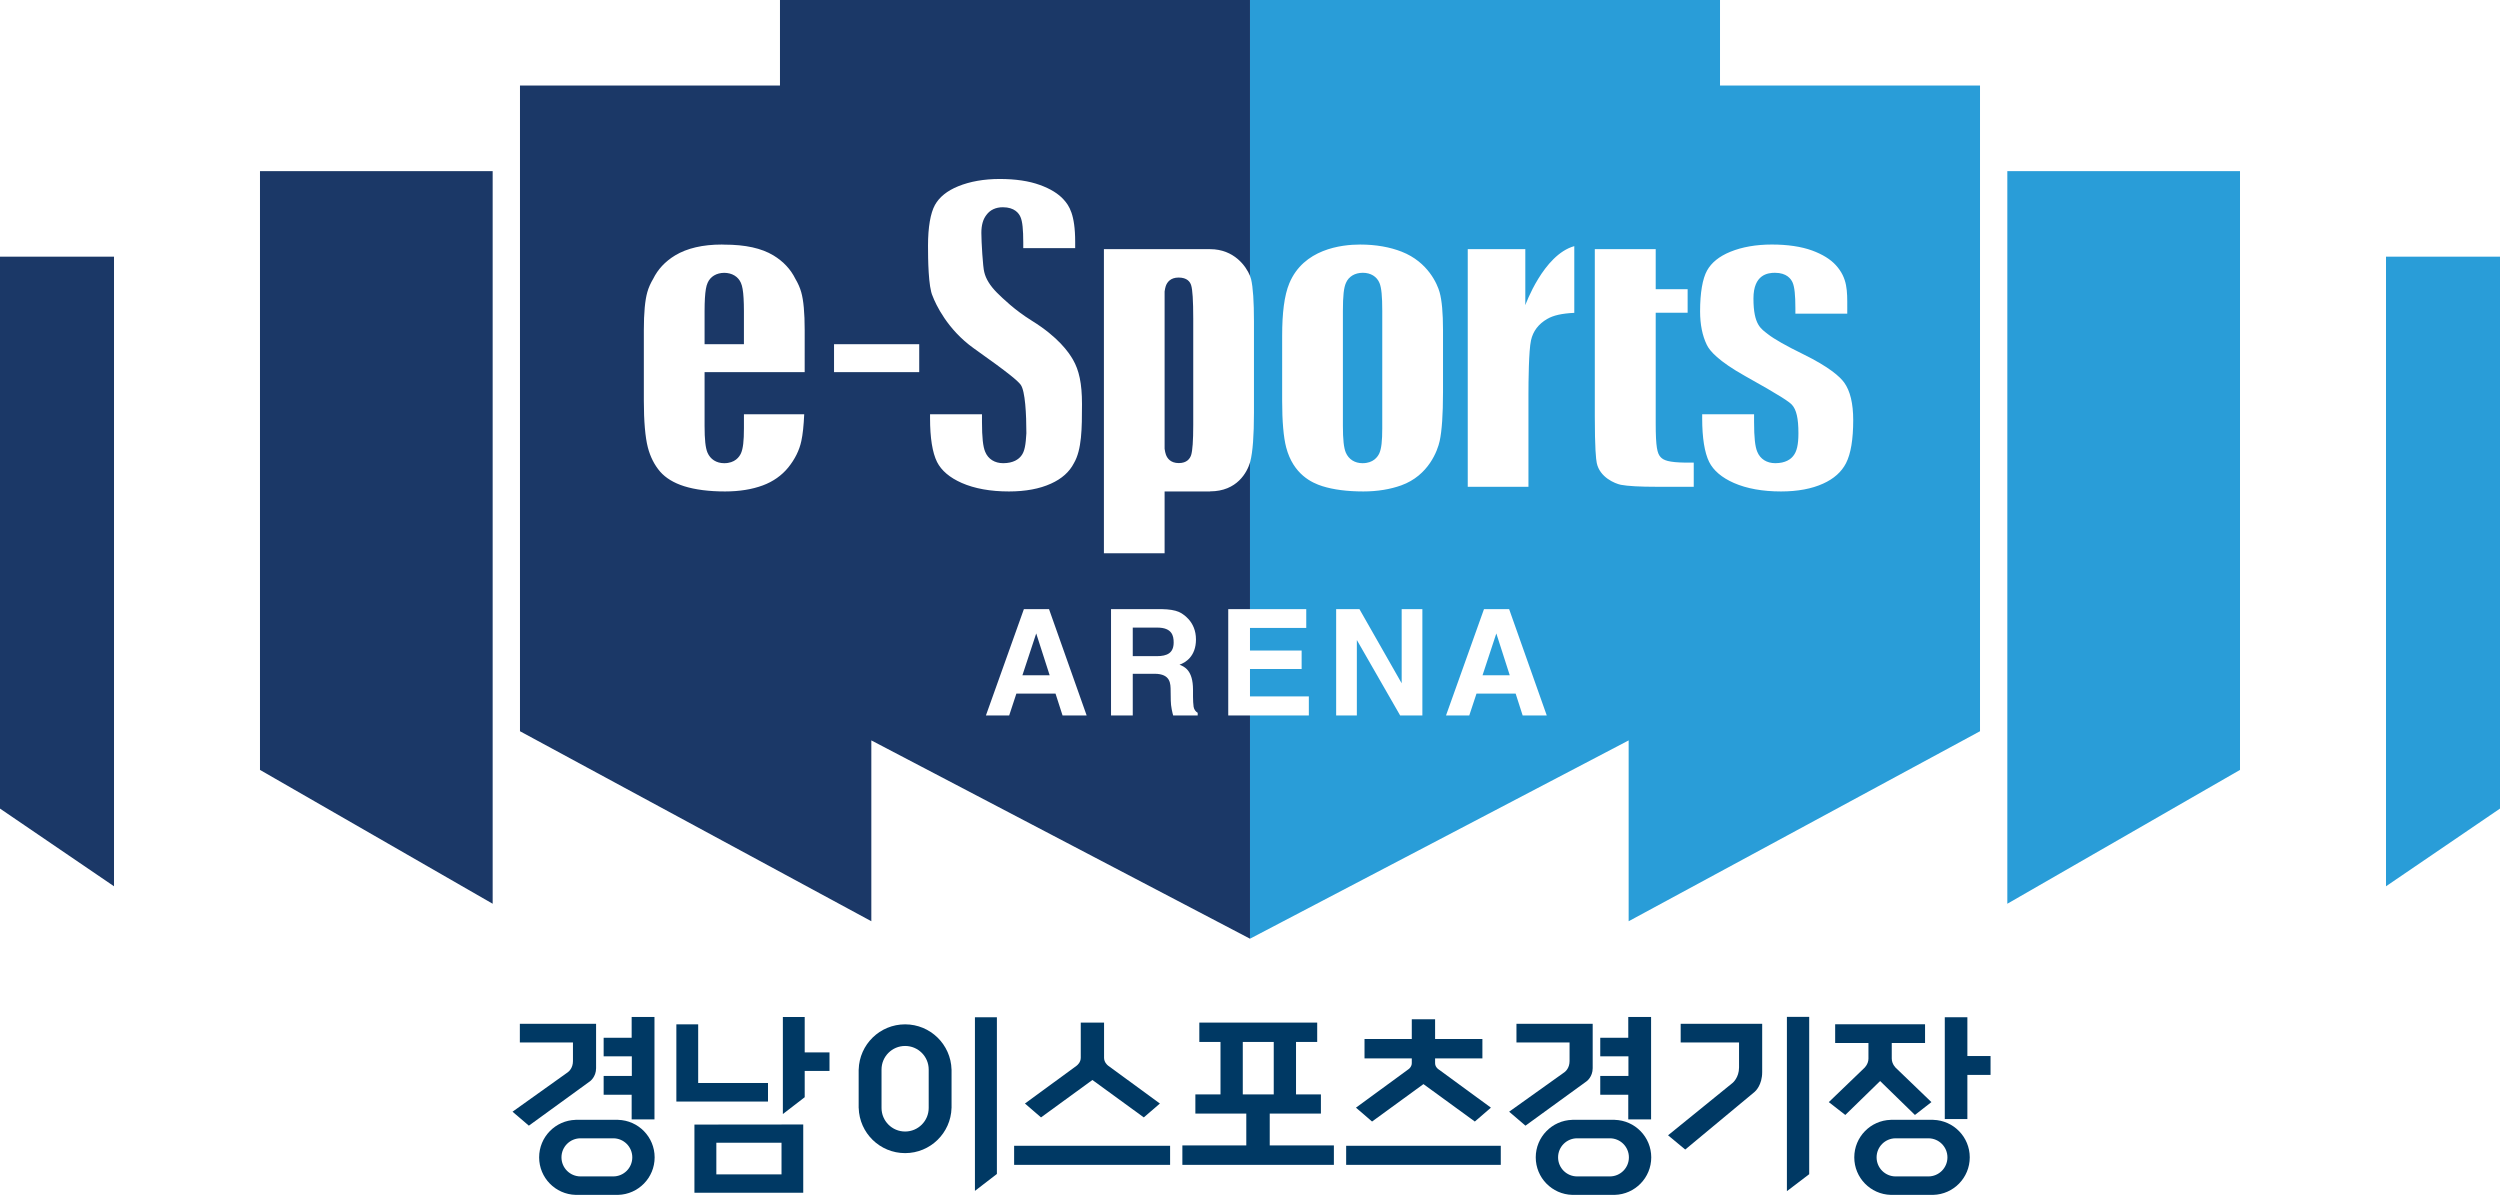 <?xml version="1.0" encoding="utf-8"?>
<!-- Generator: Adobe Illustrator 16.0.0, SVG Export Plug-In . SVG Version: 6.00 Build 0)  -->
<!DOCTYPE svg PUBLIC "-//W3C//DTD SVG 1.1//EN" "http://www.w3.org/Graphics/SVG/1.1/DTD/svg11.dtd">
<svg version="1.1" id="Layer_1" xmlns="http://www.w3.org/2000/svg" xmlns:xlink="http://www.w3.org/1999/xlink" x="0px" y="0px"
	 width="514.066px" height="245.701px" viewBox="0 0 514.066 245.701" enable-background="new 0 0 514.066 245.701"
	 xml:space="preserve">
<g>
	<g>
		<g>
			<polygon fill="#1B3867" points="53.46,35.183 101.305,35.183 101.305,185.835 53.46,158.312 			"/>
		</g>
		<g>
			<polygon fill="#1B3867" points="0,52.775 23.443,52.775 23.443,182.243 0,166.264 			"/>
		</g>
		<polygon fill="#299DD8" points="460.604,35.183 412.76,35.183 412.76,185.835 460.604,158.312 		"/>
		<polygon fill="#299DD8" points="514.066,52.775 490.625,52.775 490.625,182.243 514.066,166.264 		"/>
		<g>
			<polygon fill="#299DD8" points="304.847,138.858 310.446,138.858 307.684,130.25 			"/>
			<path fill="#1B3867" d="M242.357,57.072c-1.69,0-2.375,0.967-2.651,1.772c-0.093,0.271-0.167,0.64-0.233,1.096v32.339
				c0.074,0.505,0.156,0.911,0.267,1.201c0.285,0.789,0.976,1.742,2.658,1.742c1.649,0,2.288-0.906,2.536-1.663
				c0.276-0.915,0.428-2.877,0.428-6.179V65.541c0-3.813-0.152-5.994-0.424-6.863C244.728,57.947,244.088,57.072,242.357,57.072z"/>
			<path fill="#1B3867" d="M152.341,58.146c-0.566-1.279-1.813-2.032-3.416-2.045c-1.601,0.014-2.853,0.766-3.413,2.045
				c-0.305,0.654-0.475,1.667-0.563,3.176c-0.041,0.757-0.069,1.595-0.069,2.636v6.819h8.09v-6.819c0-1.042-0.029-1.879-0.071-2.636
				C152.815,59.813,152.642,58.799,152.341,58.146z"/>
			<path fill="#299DD8" d="M280.233,56.093c-1.629,0-2.896,0.761-3.456,2.052c-0.453,0.979-0.641,2.653-0.641,5.813v23.608
				c0,2.817,0.188,4.512,0.593,5.488c0.597,1.392,1.842,2.191,3.442,2.191c2.218,0,3.116-1.29,3.466-2.055
				c0.42-0.962,0.593-2.494,0.593-5.11V63.958c0-3.059-0.167-4.781-0.562-5.751C283.116,56.866,281.857,56.093,280.233,56.093z"/>
			<polygon fill="#1B3867" points="210.233,138.858 215.839,138.858 213.073,130.25 			"/>
			<path fill="#1B3867" d="M237.969,129.05h-5.044v5.875h4.916c2.226,0,3.495-0.691,3.495-2.816
				C241.336,130.782,241.037,129.05,237.969,129.05z"/>
			<path fill="#1B3867" d="M252.558,147.121v-21.868h4.472V95.104c-0.578,1.956-2.618,5.933-8.205,5.933v0.019h-9.352v12.708
				h-12.479v-62.53h12.479h9.352c4.953,0,7.426,3.548,8.205,5.485V0h-96.647v17.592h-53.461V150.36l72.247,39.068v-37.183
				l77.862,40.777v-45.901H252.558z M165.463,76.525h-20.582h-0.002v11.041c0,2.817,0.183,4.512,0.591,5.488
				c0.588,1.392,1.85,2.191,3.442,2.191c2.214,0,3.117-1.29,3.46-2.055c0.416-0.962,0.599-2.494,0.599-5.11v-2.895h12.395
				c-0.102,2.339-0.304,4.185-0.592,5.501c-0.408,1.906-1.313,3.732-2.687,5.437c-1.349,1.653-3.105,2.896-5.23,3.685
				c-2.213,0.822-4.827,1.247-7.774,1.247c-3.32,0-6.156-0.369-8.427-1.084c-2.112-0.668-3.77-1.681-4.918-2.989
				c-1.179-1.374-2.025-3.055-2.528-4.988c-0.537-2.088-0.822-5.39-0.822-9.561v-5.908v-8.644c0-3.524,0.241-6.145,0.716-7.808
				c0.254-0.922,0.674-1.847,1.214-2.755c0.943-1.915,2.431-3.545,4.502-4.801c2.457-1.479,5.684-2.232,9.595-2.232
				c0.176,0,0.333,0.016,0.511,0.018c4.363,0,7.651,0.736,10.108,2.214c2.073,1.256,3.557,2.886,4.506,4.805
				c0.532,0.904,0.954,1.829,1.21,2.751c0.477,1.663,0.713,4.283,0.713,7.808V76.525z M189.015,76.525H171.5v-5.748h17.516V76.525z
				 M192.677,94.987c-0.953-1.919-1.434-4.946-1.434-8.995v-0.808h10.679v1.592c0,3.181,0.211,5.087,0.663,6.137
				c0.604,1.481,1.958,2.331,3.695,2.331c2.116,0,3.194-0.836,3.704-1.504c0.733-0.902,0.933-2.335,1.067-4.652
				c0-3.854-0.23-8.697-1.173-9.976c-0.574-0.756-2.15-2.191-9.665-7.504c-5.427-3.87-7.841-9.126-8.428-10.703
				c-0.904-1.871-0.96-7.674-0.96-10.364c0-3.807,0.5-6.717,1.43-8.402c0.906-1.623,2.508-2.913,4.773-3.835
				c2.429-0.99,5.31-1.501,8.543-1.501c3.243,0,6.019,0.411,8.261,1.231c2.167,0.782,3.812,1.798,4.909,3.029
				c1.083,1.2,2.345,2.998,2.345,8.652v1.303h-10.675v-1.105c0-2.741-0.171-4.374-0.561-5.266c-0.315-0.766-1.216-2.032-3.641-2.032
				c-1.452,0-2.622,0.551-3.368,1.574c-0.705,0.897-1.047,2.108-1.047,3.707c0,1.767,0.315,7.101,0.595,8.051
				c0.333,1.409,1.178,2.777,2.593,4.215c1.276,1.259,3.703,3.622,7.202,5.792c5.417,3.356,7.589,6.492,8.46,8.021
				c1.229,2.149,1.844,4.811,1.844,9.132c0,5.016-0.042,9.359-1.659,12.124c-0.92,1.803-2.504,3.223-4.722,4.217
				c-2.331,1.065-5.236,1.607-8.646,1.607c-3.797,0-7.059-0.589-9.696-1.747C195.279,98.215,193.567,96.758,192.677,94.987z
				 M218.489,147.121l-1.444-4.493h-8.053l-1.479,4.493h-4.783l7.807-21.868h5.169l7.74,21.868H218.489z M246.278,147.121h-5.044
				c-0.139-0.481-0.49-1.892-0.49-3.055l-0.03-2.032c-0.021-1.396,0.056-3.489-3.326-3.489h-4.462v8.576h-4.47v-21.868h10.462
				c1.494,0.028,2.649,0.219,3.455,0.56c0.803,0.351,3.551,1.93,3.551,5.67c0,3.503-2.176,4.778-3.384,5.194
				c1.007,0.406,2.774,1.144,2.774,5.146c0,0-0.04,2.583,0.122,3.503c0.098,0.569,0.4,0.981,0.842,1.246V147.121z"/>
			<path fill="#299DD8" d="M353.679,17.592V0H257.03v56.718c0.104,0.26,0.181,0.494,0.227,0.683c0.395,1.672,0.59,4.582,0.59,8.687
				v18.775c0,4.675-0.247,8.061-0.75,10.009c-0.019,0.072-0.044,0.154-0.067,0.232v30.149h11.569v3.872H257.03v4.647h10.62v3.792
				h-10.62v5.628h12.103v3.929H257.03v45.901l77.864-40.777v37.183l72.248-39.068V17.592H353.679z M292.477,147.121h-4.567
				l-8.905-15.516v15.516h-4.257v-21.868h4.789l8.684,15.249v-15.249h4.257V147.121z M296.72,80.696c0,4.554-0.233,7.917-0.686,9.99
				c-0.408,1.906-2.256,7.095-7.917,9.122c-2.228,0.794-4.829,1.247-7.776,1.247c-3.317,0-6.152-0.369-8.421-1.084
				c-2.116-0.668-5.979-2.387-7.448-7.977c-0.548-2.088-0.827-5.39-0.827-9.561V69.042c0-4.637,0.432-8.291,1.474-10.787
				c2.922-7.022,10.649-7.97,14.558-7.97c3.302,0,6.166,0.535,8.538,1.466c5.465,2.141,7.356,6.741,7.801,8.322
				c0.471,1.663,0.705,4.283,0.705,7.808V80.696z M313.099,147.121l-1.441-4.493h-8.053l-1.486,4.493h-4.781l7.808-21.868h5.17
				l7.739,21.868H313.099z M323.716,64.33c-2.55,0.124-4.293,0.513-5.552,1.245c-1.807,1.037-2.93,2.52-3.348,4.399
				c-0.469,2.053-0.527,8.513-0.527,11.194v18.929h-12.481V51.233h11.836v11.518c0,0,3.705-10.359,10.071-12.139V64.33z
				 M348.28,100.097h-7.559c-3.521,0-6.02-0.14-7.417-0.406c-1.248-0.253-4.362-1.556-4.966-4.484
				c-0.158-0.761-0.403-3.026-0.403-9.584v-34.39h12.523v8.231h6.565v4.841h-6.565v22.747c0,4.923,0.332,6.188,0.977,6.903
				l0.003,0.009c0.633,0.701,1.677,1.111,5.141,1.164h1.7V100.097z M379.594,95.231c-0.917,1.803-2.504,3.223-4.718,4.217
				c-2.335,1.065-5.243,1.607-8.65,1.607c-3.798,0-7.062-0.589-9.696-1.747c-2.484-1.093-4.196-2.55-5.084-4.321
				c-0.949-1.919-1.434-4.946-1.434-8.995v-0.808h10.671v1.592c0,3.181,0.21,5.087,0.665,6.137c0.605,1.481,1.953,2.331,3.695,2.331
				c2.116,0,3.197-0.836,3.703-1.504c0.737-0.902,1.056-2.335,1.056-4.652c0-3.045-0.406-4.857-1.345-5.867
				c-0.578-0.603-2.146-1.733-9.669-5.927c-5.428-3.05-7.252-5.157-7.833-6.402c-0.909-1.873-1.373-4.182-1.373-6.873
				c0-3.811,0.501-6.716,1.435-8.397c0.904-1.625,2.506-2.917,4.774-3.844c2.43-0.992,5.305-1.494,8.546-1.494
				c3.242,0,6.023,0.411,8.263,1.221c2.161,0.792,3.805,1.819,4.904,3.031c2.426,2.674,2.34,5.315,2.34,8.659V64.5h-10.666v-1.102
				c0-2.75-0.178-4.376-0.559-5.271c-0.32-0.759-1.211-2.034-3.646-2.034c-1.448,0-4.417,0.343-4.417,5.275
				c0,5.506,1.592,6.237,3.001,7.365c1.282,0.999,3.706,2.375,7.206,4.088c5.414,2.657,7.588,4.651,8.457,5.853
				c1.223,1.7,1.85,4.292,1.85,7.706C381.07,90.34,380.575,93.32,379.594,95.231z"/>
		</g>
	</g>
	<g>
		<g>
			<polygon fill="#003964" points="200.472,244.875 204.988,241.398 204.988,209.182 200.472,209.182 			"/>
			<path fill="#003964" d="M195.659,219.927c-0.137-5.155-4.355-9.295-9.544-9.295c-5.192,0-9.41,4.14-9.544,9.295h-0.008v7.891
				h0.008c0.135,5.155,4.353,9.294,9.544,9.294c5.188,0,9.407-4.139,9.544-9.294h0.006v-7.891H195.659z M190.965,219.927v7.891
				c0,2.68-2.172,4.852-4.85,4.852c-2.681,0-4.85-2.172-4.85-4.852l0,0v-7.891c0-2.679,2.168-4.85,4.85-4.85
				C188.793,215.077,190.965,217.248,190.965,219.927L190.965,219.927z"/>
		</g>
		<g>
			<path fill="#003964" d="M261.09,235.529v-6.548h10.523v-3.942h-5.117v-10.787h0.057h4.298v-3.979h-24.238v3.979h4.077h0.278
				v10.787h-5.168v3.942h10.472v6.548h-13.145v3.997h31.155v-3.997H261.09z M255.549,225.039v-10.787h6.366v10.787h-0.285H255.549z"
				/>
		</g>
		<g>
			<polygon fill="#003964" points="367.434,244.934 372.019,241.445 372.019,209.09 367.434,209.09 			"/>
			<path fill="#003964" d="M360.764,224.546c0,0,0.005-0.006,0.011-0.009l0.007-0.006c0.178-0.149,1.569-1.413,1.569-4.075v-9.933
				h-16.759v3.838h12.001v5.143c0,2.076-1.303,3.154-1.313,3.161l-13.283,10.781l3.53,2.931L360.764,224.546L360.764,224.546z"/>
		</g>
		<g>
			<path fill="#003964" d="M397.526,230.271v-0.005h-8.731v0.005c-4.167,0.111-7.506,3.521-7.506,7.713
				c0,4.194,3.34,7.602,7.506,7.713v0.004h8.731v-0.004c4.165-0.112,7.508-3.52,7.508-7.713
				C405.034,233.792,401.69,230.382,397.526,230.271z M396.525,241.903h-6.729c-2.162,0-3.918-1.755-3.918-3.919
				c0-2.164,1.756-3.918,3.918-3.918h6.729c2.165,0,3.919,1.754,3.919,3.918C400.444,240.148,398.689,241.903,396.525,241.903z"/>
			<polygon fill="#003964" points="404.544,217.147 404.544,209.173 399.899,209.173 399.899,230.107 404.544,230.107 
				404.544,221.029 409.309,221.029 409.309,217.147 			"/>
			<path fill="#003964" d="M393.76,229.265l3.389-2.642l-7.312-7.034h0.002c0,0-0.841-0.772-0.841-1.905l-0.003,0.007v-3.222h6.847
				v-3.857h-18.484v3.857h6.845v3.215c0,1.132-0.838,1.905-0.838,1.905l0,0l-7.314,7.034l3.393,2.642l7.158-6.978L393.76,229.265z"
				/>
		</g>
		<g>
			<rect x="276.805" y="235.603" fill="#003964" width="31.794" height="3.923"/>
			<path fill="#003964" d="M295.791,219.875h0.001c0,0-0.011-0.006-0.018-0.012l-0.033-0.023c-0.156-0.114-0.648-0.529-0.648-1.24
				v-0.968h9.727v-3.981h-9.727v-4.059h-4.793v4.059h-9.719v3.981h9.719v0.968c0,0.669-0.435,1.075-0.617,1.216l-10.862,7.948
				l3.309,2.853l10.567-7.696l10.567,7.696l3.308-2.853L295.791,219.875z"/>
		</g>
		<g>
			<rect x="208.531" y="235.603" fill="#003964" width="32.072" height="3.923"/>
			<path fill="#003964" d="M227.853,219.124c-0.239-0.19-0.815-0.738-0.83-1.599v-7.253h-4.791v7.225
				c0,0.932-0.665,1.502-0.873,1.659l-0.065,0.048v0l0,0l-10.54,7.712l3.306,2.852l10.567-7.695l10.569,7.695l3.309-2.852
				L227.853,219.124z"/>
		</g>
		<g>
			<path fill="#003964" d="M323.299,230.271c-4.165,0.111-7.509,3.521-7.509,7.713c0,4.194,3.344,7.602,7.509,7.713v0.004h8.729
				v-0.004c4.168-0.112,7.512-3.52,7.512-7.713c0-4.191-3.343-7.602-7.512-7.713v-0.005h-8.729V230.271z M324.301,234.065h6.729
				c2.165,0,3.916,1.754,3.916,3.918c0,2.165-1.751,3.919-3.916,3.919l0,0h-6.729c-2.165,0-3.918-1.755-3.918-3.919
				C320.383,235.819,322.136,234.065,324.301,234.065L324.301,234.065z"/>
			<polygon fill="#003964" points="334.814,230.177 339.506,230.177 339.506,209.116 334.814,209.116 334.814,213.392 
				329.055,213.392 329.055,217.208 334.849,217.208 334.849,221.243 329.055,221.243 329.055,225.109 334.814,225.109 			"/>
			<path fill="#003964" d="M311.824,210.522v3.838h10.92v3.824c0,1.418-0.817,2.12-1.043,2.288l-11.381,8.124l3.357,2.871
				l12.591-9.142c0.008-0.005,1.232-0.899,1.232-2.679v-9.124H311.824z"/>
		</g>
		<g>
			<path fill="#003964" d="M118.37,230.271c-4.165,0.111-7.509,3.521-7.509,7.713c0,4.194,3.344,7.602,7.509,7.713v0.004h8.729
				v-0.004c4.168-0.112,7.512-3.52,7.512-7.713c0-4.191-3.343-7.602-7.512-7.713v-0.005h-8.729V230.271z M119.372,234.065h6.729
				c2.165,0,3.916,1.754,3.916,3.918c0,2.165-1.751,3.919-3.916,3.919l0,0h-6.729c-2.165,0-3.918-1.755-3.918-3.919
				C115.454,235.819,117.207,234.065,119.372,234.065L119.372,234.065z"/>
			<polygon fill="#003964" points="129.885,230.177 134.577,230.177 134.577,209.116 129.885,209.116 129.885,213.392 
				124.126,213.392 124.126,217.208 129.92,217.208 129.92,221.243 124.126,221.243 124.126,225.109 129.885,225.109 			"/>
			<path fill="#003964" d="M106.895,210.522v3.838h10.92v3.824c0,1.418-0.817,2.12-1.043,2.288l-11.381,8.124l3.357,2.871
				l12.591-9.142c0.008-0.005,1.232-0.899,1.232-2.679v-9.124H106.895z"/>
		</g>
		<g>
			<polygon fill="#003964" points="143.565,210.632 139.078,210.632 139.078,226.509 157.92,226.509 157.92,222.692 
				143.565,222.692 			"/>
			<polygon fill="#003964" points="165.468,216.4 165.468,209.116 160.978,209.116 160.978,229.075 165.468,225.617 
				165.468,220.215 170.567,220.215 170.567,216.4 			"/>
			<path fill="#003964" d="M165.168,231.222h-4.466v0.011h-12.981v0.01h-4.928v14.017h22.375V231.222z M147.298,241.483v-6.508
				h13.403v6.508H147.298z"/>
		</g>
	</g>
</g>
</svg>
